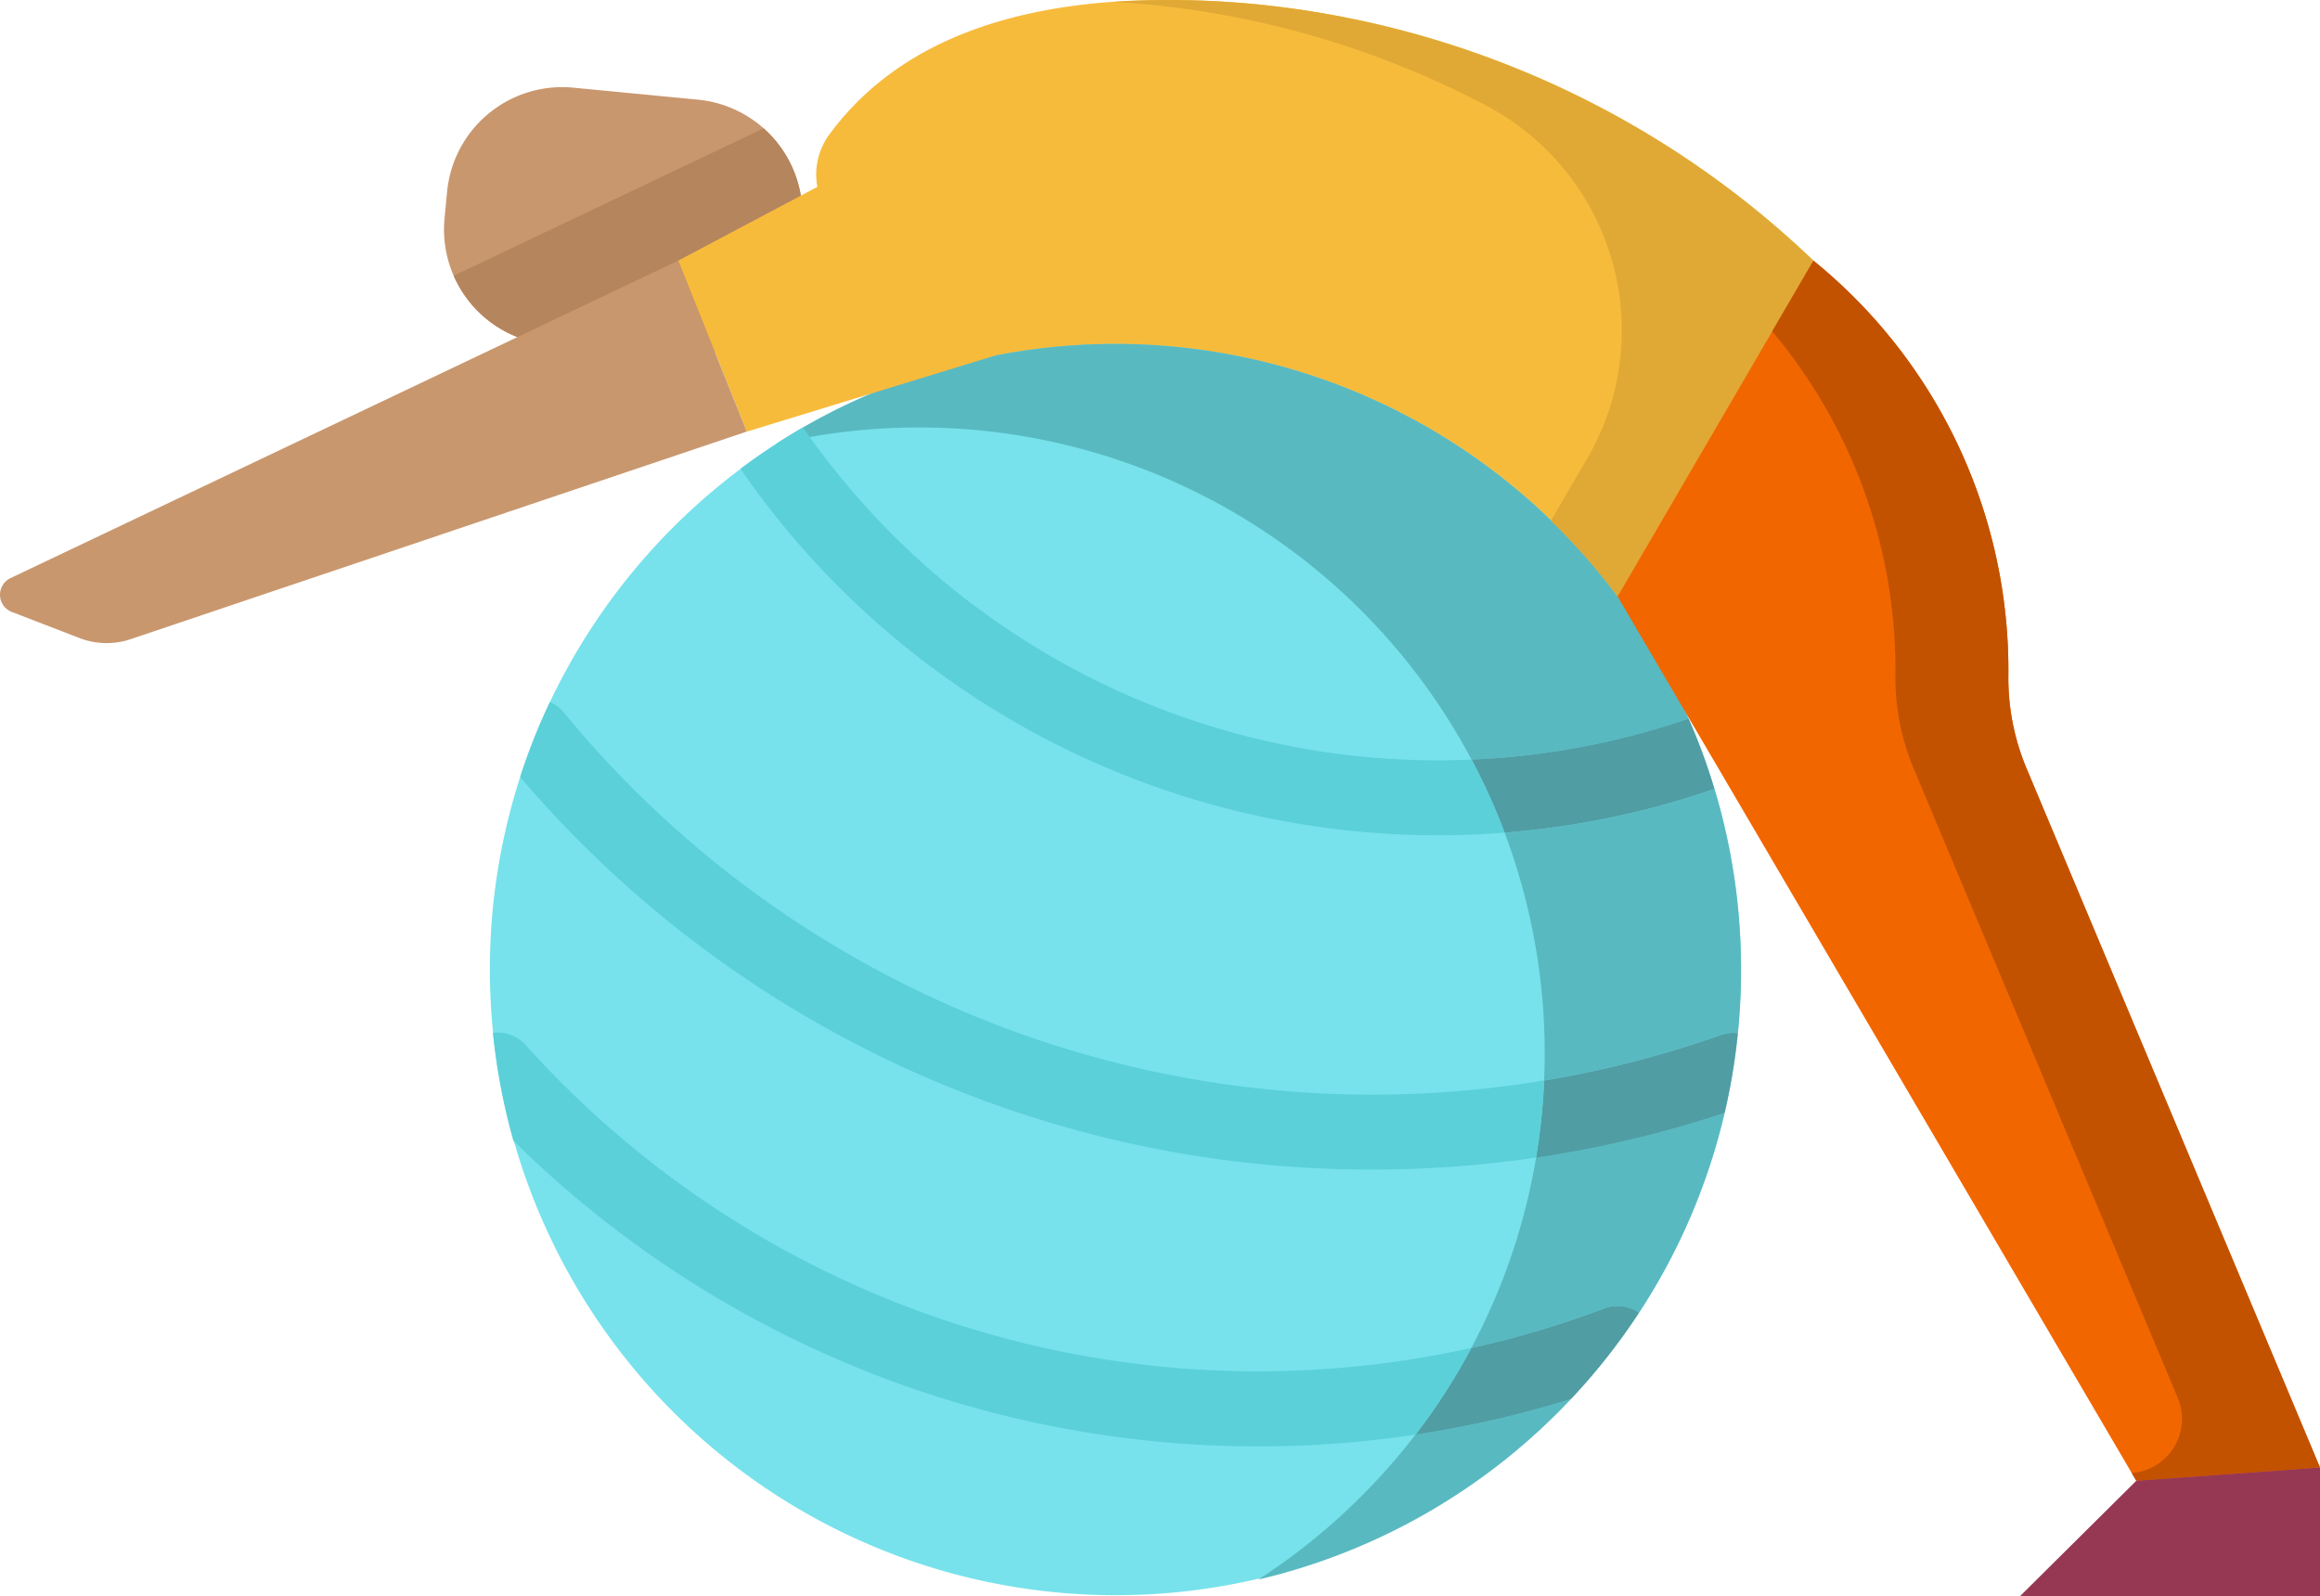 <?xml version="1.0" encoding="UTF-8"?>
<svg xmlns="http://www.w3.org/2000/svg" width="119.4" height="82.149" viewBox="0 0 119.4 82.149">
  <g id="healthcare-and-medical" transform="translate(-0.001 -0.5)">
    <path id="Pfad_7150" data-name="Pfad 7150" d="M172.725,10.622l3.337,9.841c2.525-1,10.643-2.634,20.544.14,10.066,2.82,15.561,8.436,17.168,10.6l10.082-17.285A48.337,48.337,0,0,0,195.009.7c-11.86-1.05-18.383,2.054-21.818,6.747A3.479,3.479,0,0,0,172.725,10.622Zm0,0" transform="translate(-130.526 0)" fill="#f7bb3c"></path>
    <path id="Pfad_7151" data-name="Pfad 7151" d="M167.932,105.423a32.147,32.147,0,0,1-5.252,17.645A32.211,32.211,0,0,1,105.1,95.492a31.88,31.88,0,0,1,1.531-3.86,32.318,32.318,0,0,1,9.809-12,32.105,32.105,0,0,1,19.3-6.429,32.206,32.206,0,0,1,29.5,19.285,31.3,31.3,0,0,1,1.331,3.623A32.158,32.158,0,0,1,167.932,105.423Zm0,0" transform="translate(-78.328 -54.998)" fill="#77e2eb"></path>
    <g id="Gruppe_6305" data-name="Gruppe 6305" transform="translate(39.95 18.201)">
      <path id="Pfad_7152" data-name="Pfad 7152" d="M171.427,77.5a32.444,32.444,0,0,0-5.627.491q-.872.154-1.726.355c.213-.139.429-.275.645-.406a1.14,1.14,0,0,1,.1-.062c.21-.128.421-.255.634-.378a32.2,32.2,0,0,1,45.574,14.983A39.413,39.413,0,0,1,199.86,94.6,32.185,32.185,0,0,0,171.427,77.5Zm0,0" transform="translate(-164.074 -73.199)" fill="#59b9c1"></path>
      <path id="Pfad_7153" data-name="Pfad 7153" d="M274.066,298.077a54.006,54.006,0,0,0,8-1.831,32.162,32.162,0,0,1-16.088,9.293,32.351,32.351,0,0,0,5.983-4.991A31.539,31.539,0,0,0,274.066,298.077Zm0,0" transform="translate(-241.168 -241.938)" fill="#59b9c1"></path>
      <path id="Pfad_7154" data-name="Pfad 7154" d="M324.021,235.734a32.042,32.042,0,0,1-4.408,10.293,1.918,1.918,0,0,0-1.782-.225,49.817,49.817,0,0,1-6.85,2.041,31.932,31.932,0,0,0,2.937-7.807c.154-.658.285-1.321.4-2A57.275,57.275,0,0,0,324.021,235.734Zm0,0" transform="translate(-275.211 -196.16)" fill="#59b9c1"></path>
      <path id="Pfad_7155" data-name="Pfad 7155" d="M330.2,176.6a31.759,31.759,0,0,1-.165,3.256,1.874,1.874,0,0,0-.892.092,53.391,53.391,0,0,1-9.079,2.34q.031-.69.031-1.386a32.157,32.157,0,0,0-1.37-9.316q-.312-1.041-.693-2.054a43.211,43.211,0,0,0,10.8-2.247A32.159,32.159,0,0,1,330.2,176.6Zm0,0" transform="translate(-280.545 -144.374)" fill="#59b9c1"></path>
    </g>
    <path id="Pfad_7157" data-name="Pfad 7157" d="M323.545,156.025a43.211,43.211,0,0,1-10.8,2.247c-.2-.53-.411-1.051-.637-1.568q-.489-1.118-1.063-2.19a39.425,39.425,0,0,0,11.168-2.111A31.313,31.313,0,0,1,323.545,156.025Zm0,0" transform="translate(-235.311 -114.917)" fill="#509da3"></path>
    <path id="Pfad_7158" data-name="Pfad 7158" d="M195.845,111.72q-1.715.138-3.448.137A43.59,43.59,0,0,1,156.52,92.994q1.2-.9,2.484-1.687a1.136,1.136,0,0,1,.1-.062c.211-.128.421-.254.634-.378.113.165.229.329.347.491A39.721,39.721,0,0,0,192.4,108q.875,0,1.747-.039.574,1.073,1.063,2.191C195.434,110.669,195.647,111.191,195.845,111.72Zm0,0" transform="translate(-118.409 -68.364)" fill="#5bd0d9"></path>
    <path id="Pfad_7159" data-name="Pfad 7159" d="M335.061,218.857a32.04,32.04,0,0,1-.679,4.1,57.261,57.261,0,0,1-9.706,2.306c.116-.691.211-1.393.281-2.1.064-.617.107-1.242.133-1.87a53.415,53.415,0,0,0,9.079-2.34A1.863,1.863,0,0,1,335.061,218.857Zm0,0" transform="translate(-245.621 -165.176)" fill="#509da3"></path>
    <path id="Pfad_7160" data-name="Pfad 7160" d="M162.644,168.384c-.027.628-.069,1.253-.134,1.869-.069.708-.165,1.41-.28,2.1a58.193,58.193,0,0,1-8.458.617,57.474,57.474,0,0,1-43.826-20.205,31.818,31.818,0,0,1,1.531-3.86,1.9,1.9,0,0,1,.717.54,53.85,53.85,0,0,0,50.45,18.938Zm0,0" transform="translate(-83.175 -112.272)" fill="#5bd0d9"></path>
    <path id="Pfad_7161" data-name="Pfad 7161" d="M366.748,118.4l-27.291-46.53,10.677-16.269a27.141,27.141,0,0,1,10.032,21.36,12.017,12.017,0,0,0,.928,4.757l15.109,36-4.821.995Zm0,0" transform="translate(-256.804 -41.688)" fill="#f26600"></path>
    <path id="Pfad_7162" data-name="Pfad 7162" d="M310.688,276.921a32.293,32.293,0,0,1-3.5,4.441,54,54,0,0,1-8,1.831q.736-.956,1.4-1.97.789-1.207,1.471-2.486a49.8,49.8,0,0,0,6.85-2.041A1.918,1.918,0,0,1,310.688,276.921Zm0,0" transform="translate(-226.336 -208.852)" fill="#509da3"></path>
    <path id="Pfad_7163" data-name="Pfad 7163" d="M154.55,235.021q-.682,1.281-1.471,2.486-.663,1.014-1.4,1.97a54.538,54.538,0,0,1-46.427-15.132A32.368,32.368,0,0,1,104.2,218.8a1.608,1.608,0,0,1,.247-.018,1.927,1.927,0,0,1,1.482.694,50.679,50.679,0,0,0,48.618,15.541Zm0,0" transform="translate(-78.83 -165.136)" fill="#5bd0d9"></path>
    <path id="Pfad_7164" data-name="Pfad 7164" d="M242.524.707A45.246,45.246,0,0,0,235.344.6c.483.029.972.064,1.474.108a46.986,46.986,0,0,1,17.67,5.206,13.09,13.09,0,0,1,5.235,18.194l-1.867,3.2a31.721,31.721,0,0,1,3.434,3.9L271.371,13.92A48.337,48.337,0,0,0,242.524.707Zm0,0" transform="translate(-178.04 -0.002)" fill="#e0a935"></path>
    <path id="Pfad_7165" data-name="Pfad 7165" d="M387.674,81.721a12.017,12.017,0,0,1-.929-4.759A27.149,27.149,0,0,0,376.712,55.6l-2.122,3.639a27.1,27.1,0,0,1,6.342,17.72,12.048,12.048,0,0,0,.929,4.759l13.6,32.412A2.793,2.793,0,0,1,393.09,118l.237.4,9.456-.682Zm0,0" transform="translate(-283.382 -41.685)" fill="#c25200"></path>
    <path id="Pfad_7166" data-name="Pfad 7166" d="M105.643,32.784l-6.415-.617a5.95,5.95,0,0,1-5.353-6.491l.132-1.376a5.951,5.951,0,0,1,6.492-5.354l6.415.617a5.95,5.95,0,0,1,5.353,6.491l-.132,1.376A5.95,5.95,0,0,1,105.643,32.784Zm0,0" transform="translate(-70.996 -13.934)" fill="#c9976e"></path>
    <path id="Pfad_7167" data-name="Pfad 7167" d="M113.687,34.025l.131-1.372a5.944,5.944,0,0,0-1.968-5.017L95.9,35.222a5.943,5.943,0,0,0,4.879,3.541l4.423.425,7.6-2.559A5.933,5.933,0,0,0,113.687,34.025Zm0,0" transform="translate(-72.548 -20.53)" fill="#b5855d"></path>
    <path id="Pfad_7168" data-name="Pfad 7168" d="M153.09,34.391l-9.742,5.165,3.531,8.8,12.788-3.919" transform="translate(-108.444 -25.639)" fill="#f7bb3c"></path>
    <path id="Pfad_7169" data-name="Pfad 7169" d="M34.9,55.605.541,71.944a.949.949,0,0,0,.066,1.741L4.1,75.031a3.852,3.852,0,0,0,2.618.057L38.435,64.4Zm0,0" transform="translate(0 -41.688)" fill="#c9976e"></path>
    <path id="Pfad_7170" data-name="Pfad 7170" d="M427,317.333l5.976-5.931,9.456-.683v6.614Zm0,0" transform="translate(-323.031 -234.685)" fill="#963854"></path>
  </g>
</svg>
